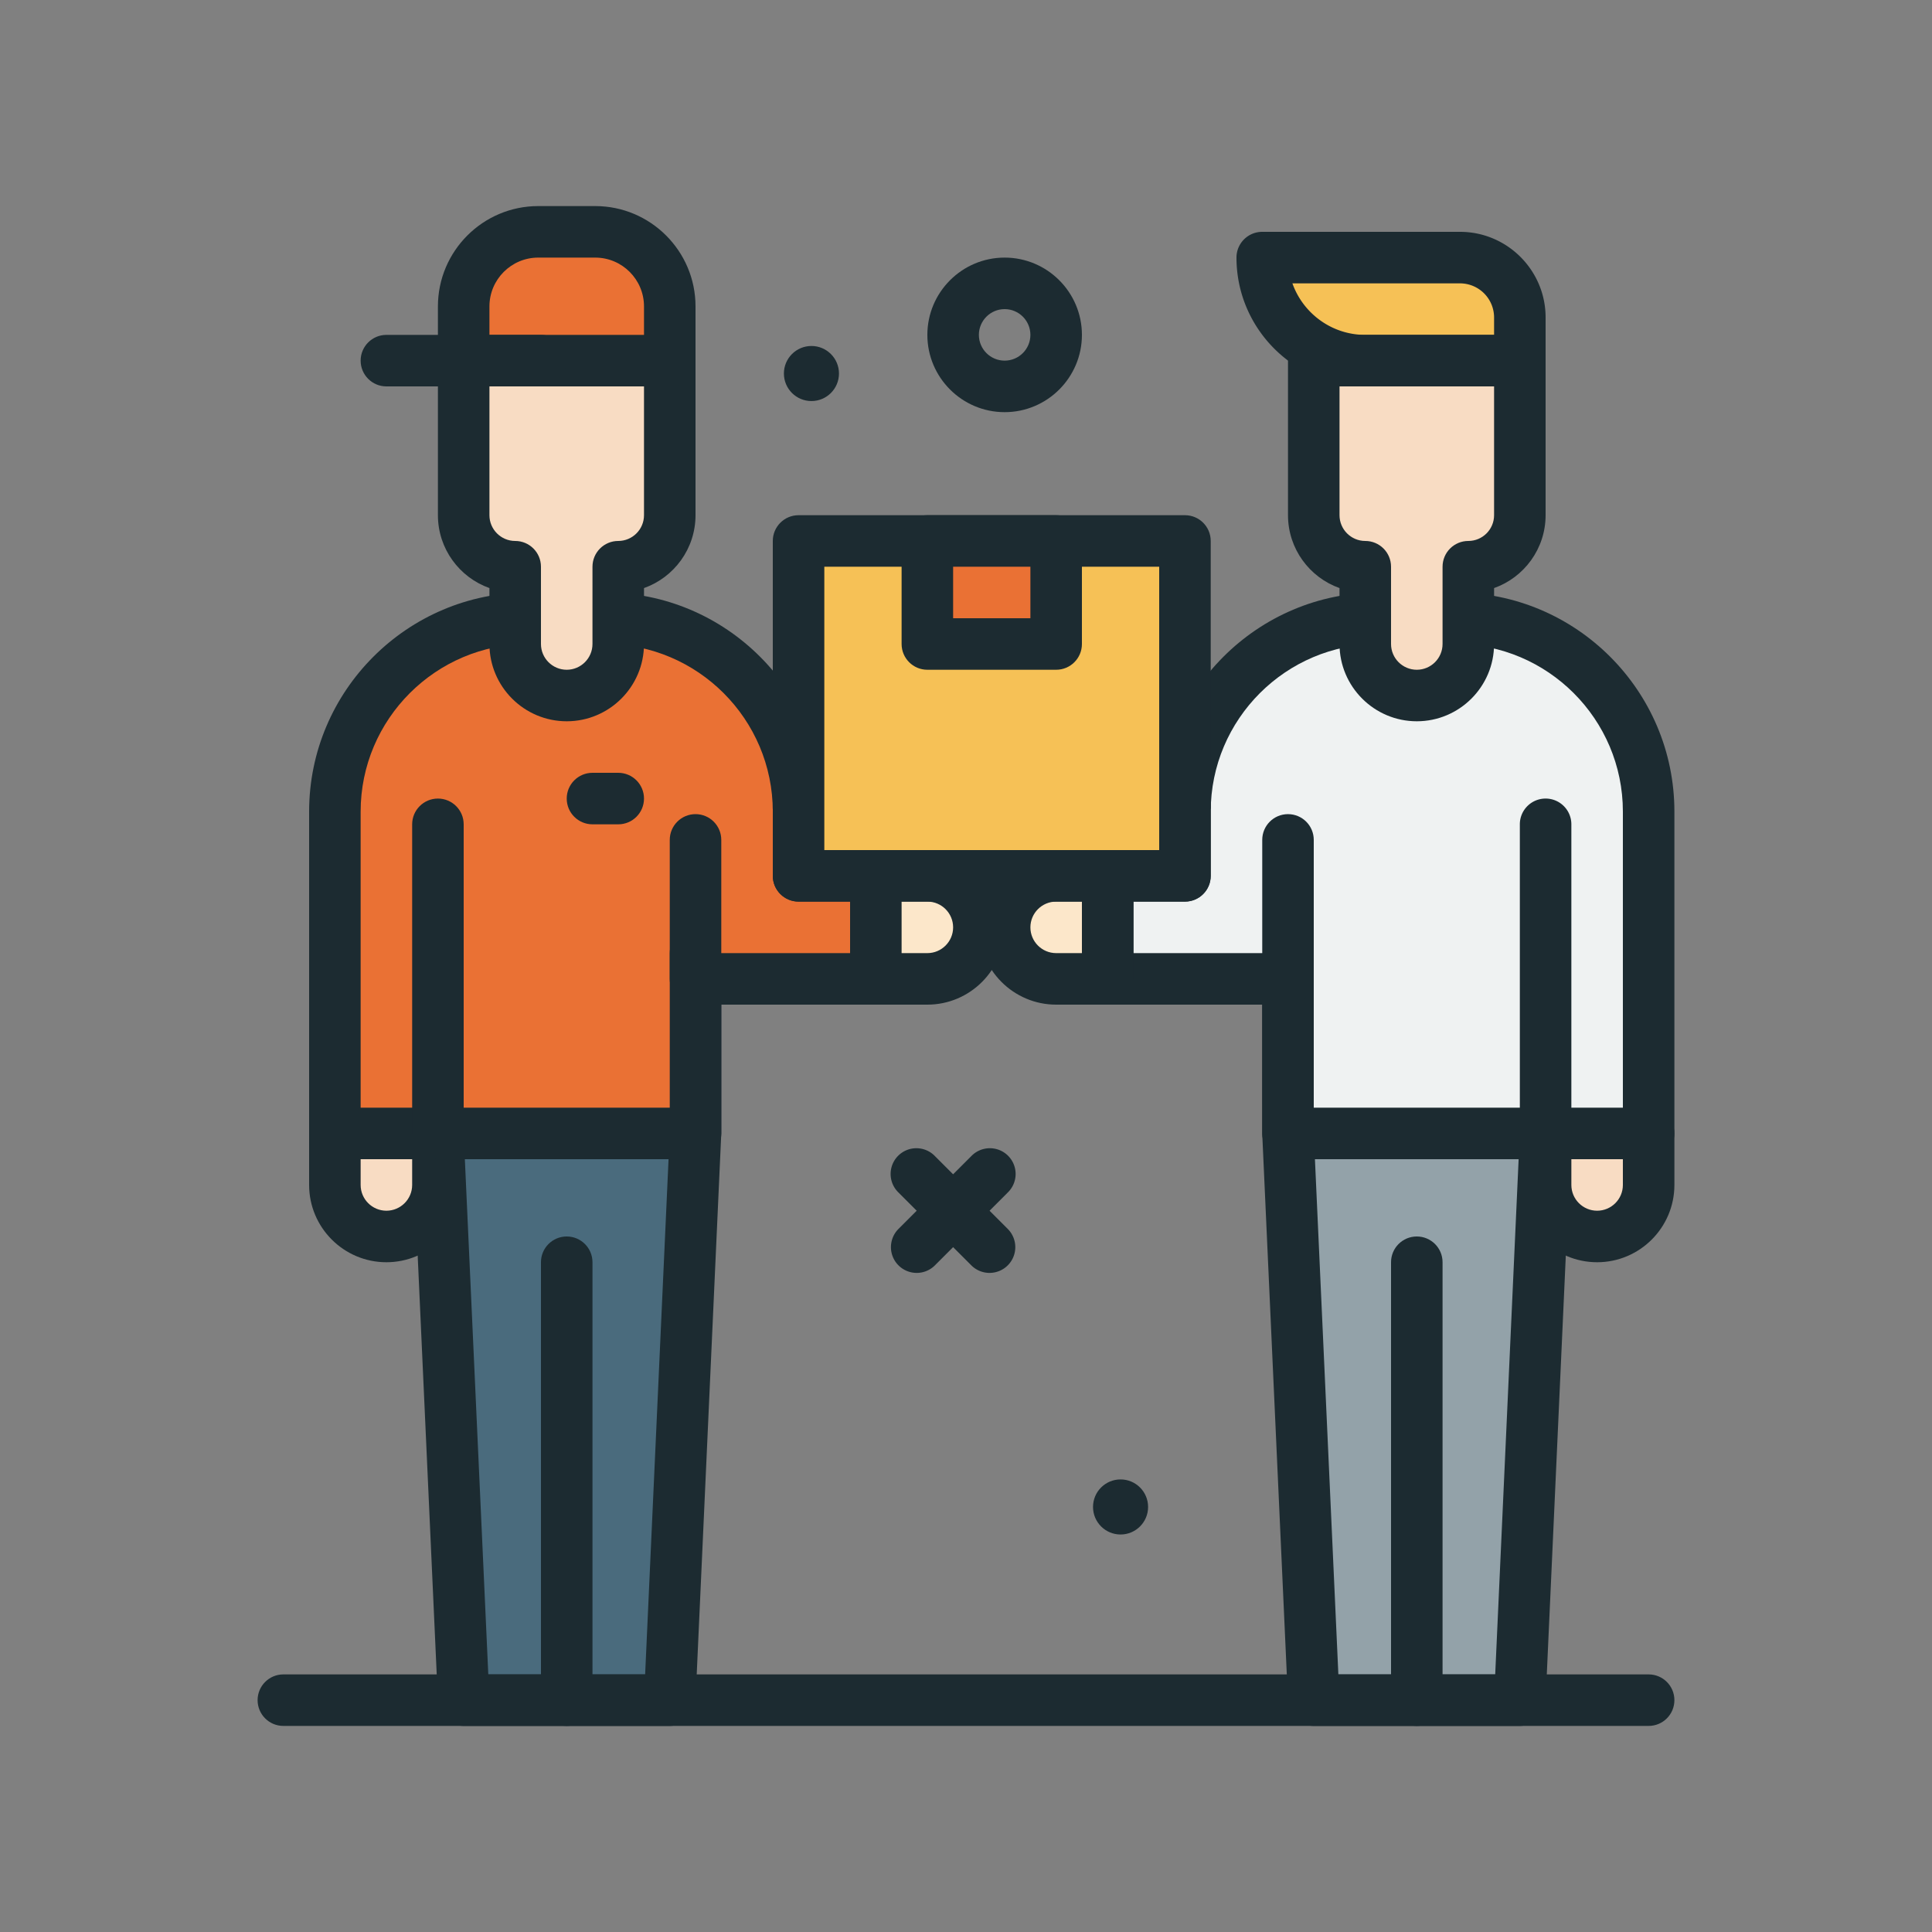 <svg xmlns="http://www.w3.org/2000/svg" version="1.1" xmlns:xlink="http://www.w3.org/1999/xlink" width="512" height="512" x="0" y="0" viewBox="0 0 300 300" style="enable-background:new 0 0 512 512" xml:space="preserve" class=""><rect x="0" y="0" width="300" height="300" fill="#808080" stroke="none"/><g><circle cx="154" cy="162" r="86" fill="#fff0d8" opacity="0" data-original="#e8e6dd" class=""></circle><g fill="#4c241d"><circle cx="126" cy="58" r="4.276" fill="#1c2b31" opacity="1" data-original="#4c241d" class=""></circle><circle cx="174" cy="234" r="4.276" fill="#1c2b31" opacity="1" data-original="#4c241d" class=""></circle><path d="M153.656 197.656a3.988 3.988 0 0 1-2.828-1.172l-11.312-11.312a4 4 0 1 1 5.656-5.656l11.312 11.312a4 4 0 0 1-2.828 6.828z" fill="#1c2b31" opacity="1" data-original="#4c241d" class=""></path><path d="M142.344 197.656a4 4 0 0 1-2.828-6.828l11.312-11.312a4 4 0 1 1 5.656 5.656l-11.312 11.312a3.984 3.984 0 0 1-2.828 1.172z" fill="#1c2b31" opacity="1" data-original="#4c241d" class=""></path></g><path fill="#93a2a9" d="M204 264h32l4-88v-44h-40v44z" opacity="1" data-original="#9dc1e4" class=""></path><path fill="#1c2b31" d="M236 268h-32a4.003 4.003 0 0 1-3.996-3.82l-4-88L196 132c0-2.211 1.789-4 4-4h40c2.211 0 4 1.789 4 4v44l-4.004 88.18A4.003 4.003 0 0 1 236 268zm-28.18-8h24.355l3.828-84.18L236 136h-32v40z" opacity="1" data-original="#4c241d" class=""></path><path fill="#1c2b31" d="M220 268c-2.211 0-4-1.789-4-4v-68c0-2.211 1.789-4 4-4s4 1.789 4 4v68c0 2.211-1.789 4-4 4z" opacity="1" data-original="#4c241d" class=""></path><path fill="#f8dcc3" d="M240 176h16v8a8 8 0 0 1-16 0z" opacity="1" data-original="#ffe8dc" class=""></path><path fill="#1c2b31" d="M248 196c-6.617 0-12-5.383-12-12v-8c0-2.211 1.789-4 4-4h16c2.211 0 4 1.789 4 4v8c0 6.617-5.383 12-12 12zm-4-16v4c0 2.207 1.793 4 4 4s4-1.793 4-4v-4z" opacity="1" data-original="#4c241d" class=""></path><path fill="#eff2f2" d="M256 126.025V176h-56v-28h-16v-21.975C184 109.443 197.443 96 214.025 96h11.95C242.557 96 256 109.443 256 126.025z" opacity="1" data-original="#a9ba5a" class=""></path><path fill="#1c2b31" d="M256 180h-56c-2.211 0-4-1.789-4-4v-24h-12c-2.211 0-4-1.789-4-4v-21.977C180 107.262 195.262 92 214.023 92h11.953C244.738 92 260 107.262 260 126.023V176c0 2.211-1.789 4-4 4zm-52-8h48v-45.977C252 111.676 240.324 100 225.977 100h-11.953C199.676 100 188 111.676 188 126.023V144h12c2.211 0 4 1.789 4 4z" opacity="1" data-original="#4c241d" class=""></path><path fill="#eff2f2" d="M200 130.418V152h-28v-16h12v-12" opacity="1" data-original="#a9ba5a" class=""></path><path fill="#1c2b31" d="M200 156h-28c-2.211 0-4-1.789-4-4v-16c0-2.211 1.789-4 4-4h8v-8c0-2.211 1.789-4 4-4s4 1.789 4 4v12c0 2.211-1.789 4-4 4h-8v8h20v-17.582c0-2.211 1.789-4 4-4s4 1.789 4 4V152c0 2.211-1.789 4-4 4z" opacity="1" data-original="#4c241d" class=""></path><path fill="#fce7ca" d="M172 152h-8a8 8 0 0 1 0-16h8z" opacity="1" data-original="#ffded5" class=""></path><path fill="#1c2b31" d="M172 156h-8c-6.617 0-12-5.383-12-12s5.383-12 12-12h8c2.211 0 4 1.789 4 4v16c0 2.211-1.789 4-4 4zm-8-16c-2.207 0-4 1.793-4 4s1.793 4 4 4h4v-8z" opacity="1" data-original="#4c241d" class=""></path><path fill="#f6c156" d="M212 56h24v-6.706A9.294 9.294 0 0 0 226.706 40H196c0 8.837 7.163 16 16 16z" opacity="1" data-original="#ffce56" class=""></path><path fill="#1c2b31" d="M236 60h-24c-11.027 0-20-8.973-20-20 0-2.211 1.789-4 4-4h30.707C234.035 36 240 41.965 240 49.293V56c0 2.211-1.789 4-4 4zm-35.316-16c1.652 4.656 6.102 8 11.316 8h20v-2.707A5.3 5.3 0 0 0 226.707 44zM240 180c-2.211 0-4-1.789-4-4v-48c0-2.211 1.789-4 4-4s4 1.789 4 4v48c0 2.211-1.789 4-4 4z" opacity="1" data-original="#4c241d" class=""></path><path fill="#f8dcc3" d="M236 56h-32v24a8 8 0 0 0 8 8v12a8 8 0 0 0 16 0V88a8 8 0 0 0 8-8z" opacity="1" data-original="#ffe8dc" class=""></path><path fill="#1c2b31" d="M220 112c-6.617 0-12-5.383-12-12v-8.684c-4.656-1.652-8-6.102-8-11.316V56c0-2.211 1.789-4 4-4h32c2.211 0 4 1.789 4 4v24c0 5.215-3.344 9.664-8 11.316V100c0 6.617-5.383 12-12 12zm-12-52v20c0 2.207 1.793 4 4 4 2.211 0 4 1.789 4 4v12c0 2.207 1.793 4 4 4s4-1.793 4-4V88c0-2.211 1.789-4 4-4 2.207 0 4-1.793 4-4V60z" opacity="1" data-original="#4c241d" class=""></path><path fill="#4a6b7d" d="M72 264h32l4-88v-44H68v44z" opacity="1" data-original="#b5a19c" class=""></path><path fill="#1c2b31" d="M104 268H72a4.002 4.002 0 0 1-3.996-3.82l-4-88L64 132c0-2.211 1.791-4 4-4h40c2.209 0 4 1.789 4 4v44l-4.004 88.18A4.002 4.002 0 0 1 104 268zm-28.178-8h24.355l3.826-84.18L104 136H72v40z" opacity="1" data-original="#4c241d" class=""></path><path fill="#1c2b31" d="M88 268c-2.209 0-4-1.789-4-4v-68c0-2.211 1.791-4 4-4s4 1.789 4 4v68c0 2.211-1.791 4-4 4z" opacity="1" data-original="#4c241d" class=""></path><path fill="#f8dcc3" d="M68 176H52v8a8 8 0 0 0 16 0z" opacity="1" data-original="#ffe8dc" class=""></path><path fill="#1c2b31" d="M60 196c-6.617 0-12-5.383-12-12v-8c0-2.211 1.791-4 4-4h16c2.209 0 4 1.789 4 4v8c0 6.617-5.383 12-12 12zm-4-16v4c0 2.207 1.795 4 4 4s4-1.793 4-4v-4z" opacity="1" data-original="#4c241d" class=""></path><path fill="#ea7134" d="M52 126.025V176h56v-28h16v-21.975C124 109.443 110.557 96 93.975 96h-11.95C65.443 96 52 109.443 52 126.025z" opacity="1" data-original="#e66353" class=""></path><path fill="#1c2b31" d="M108 180H52c-2.209 0-4-1.789-4-4v-49.977C48 107.262 63.264 92 82.025 92h11.949C112.736 92 128 107.262 128 126.023V148c0 2.211-1.791 4-4 4h-12v24c0 2.211-1.791 4-4 4zm-52-8h48v-24c0-2.211 1.791-4 4-4h12v-17.977C120 111.676 108.324 100 93.975 100h-11.95C67.676 100 56 111.676 56 126.023z" opacity="1" data-original="#4c241d" class=""></path><path fill="#ea7134" d="M108 130.418V152h28v-16h-12v-12" opacity="1" data-original="#e66353" class=""></path><path fill="#1c2b31" d="M136 156h-28c-2.209 0-4-1.789-4-4v-21.582c0-2.211 1.791-4 4-4s4 1.789 4 4V148h20v-8h-8c-2.209 0-4-1.789-4-4v-12c0-2.211 1.791-4 4-4s4 1.789 4 4v8h8c2.209 0 4 1.789 4 4v16c0 2.211-1.791 4-4 4z" opacity="1" data-original="#4c241d" class=""></path><path fill="#fce7ca" d="M136 152h8a8 8 0 0 0 0-16h-8z" opacity="1" data-original="#ffded5" class=""></path><path fill="#1c2b31" d="M144 156h-8c-2.209 0-4-1.789-4-4v-16c0-2.211 1.791-4 4-4h8c6.617 0 12 5.383 12 12s-5.383 12-12 12zm-4-8h4c2.205 0 4-1.793 4-4s-1.795-4-4-4h-4zM68 180c-2.209 0-4-1.789-4-4v-48c0-2.211 1.791-4 4-4s4 1.789 4 4v48c0 2.211-1.791 4-4 4z" opacity="1" data-original="#4c241d" class=""></path><path fill="#f8dcc3" d="M104 56H72v24a8 8 0 0 0 8 8v12a8 8 0 0 0 16 0V88a8 8 0 0 0 8-8z" opacity="1" data-original="#ffe8dc" class=""></path><path fill="#1c2b31" d="M88 112c-6.617 0-12-5.383-12-12v-8.684c-4.656-1.652-8-6.102-8-11.316V56c0-2.211 1.791-4 4-4h32c2.209 0 4 1.789 4 4v24c0 5.215-3.344 9.664-8 11.316V100c0 6.617-5.383 12-12 12zM76 60v20c0 2.207 1.795 4 4 4 2.209 0 4 1.789 4 4v12c0 2.207 1.795 4 4 4s4-1.793 4-4V88c0-2.211 1.791-4 4-4 2.205 0 4-1.793 4-4V60zM256 268H44c-2.209 0-4-1.789-4-4s1.791-4 4-4h212c2.211 0 4 1.789 4 4s-1.789 4-4 4zM156 64c-6.617 0-12-5.383-12-12s5.383-12 12-12 12 5.383 12 12-5.383 12-12 12zm0-16c-2.207 0-4 1.793-4 4s1.793 4 4 4 4-1.793 4-4-1.793-4-4-4z" opacity="1" data-original="#4c241d" class=""></path><path fill="#f6c156" d="M124 84h60v52h-60z" opacity="1" data-original="#ffce56" class=""></path><path fill="#1c2b31" d="M184 140h-60c-2.209 0-4-1.789-4-4V84c0-2.211 1.791-4 4-4h60c2.211 0 4 1.789 4 4v52c0 2.211-1.789 4-4 4zm-56-8h52V88h-52z" opacity="1" data-original="#4c241d" class=""></path><path fill="#ea7134" d="M144 84h20v16h-20z" opacity="1" data-original="#e66353" class=""></path><path fill="#1c2b31" d="M164 104h-20c-2.209 0-4-1.789-4-4V84c0-2.211 1.791-4 4-4h20c2.211 0 4 1.789 4 4v16c0 2.211-1.789 4-4 4zm-16-8h12v-8h-12z" opacity="1" data-original="#4c241d" class=""></path><path fill="#ea7134" d="M92.423 36h-8.846C77.183 36 72 41.183 72 47.577V56h32v-8.423C104 41.183 98.817 36 92.423 36z" opacity="1" data-original="#e66353" class=""></path><path fill="#1c2b31" d="M104 60H72c-2.209 0-4-1.789-4-4v-8.422C68 38.988 74.988 32 83.576 32h8.848C101.012 32 108 38.988 108 47.578V56c0 2.211-1.791 4-4 4zm-28-8h24v-4.422c0-4.18-3.398-7.578-7.576-7.578h-8.848C79.398 40 76 43.398 76 47.578z" opacity="1" data-original="#4c241d" class=""></path><path fill="#1c2b31" d="M84 60H60c-2.209 0-4-1.789-4-4s1.791-4 4-4h24c2.209 0 4 1.789 4 4s-1.791 4-4 4zM96 128h-4c-2.209 0-4-1.789-4-4s1.791-4 4-4h4c2.209 0 4 1.789 4 4s-1.791 4-4 4z" opacity="1" data-original="#4c241d" class=""></path></g></svg>